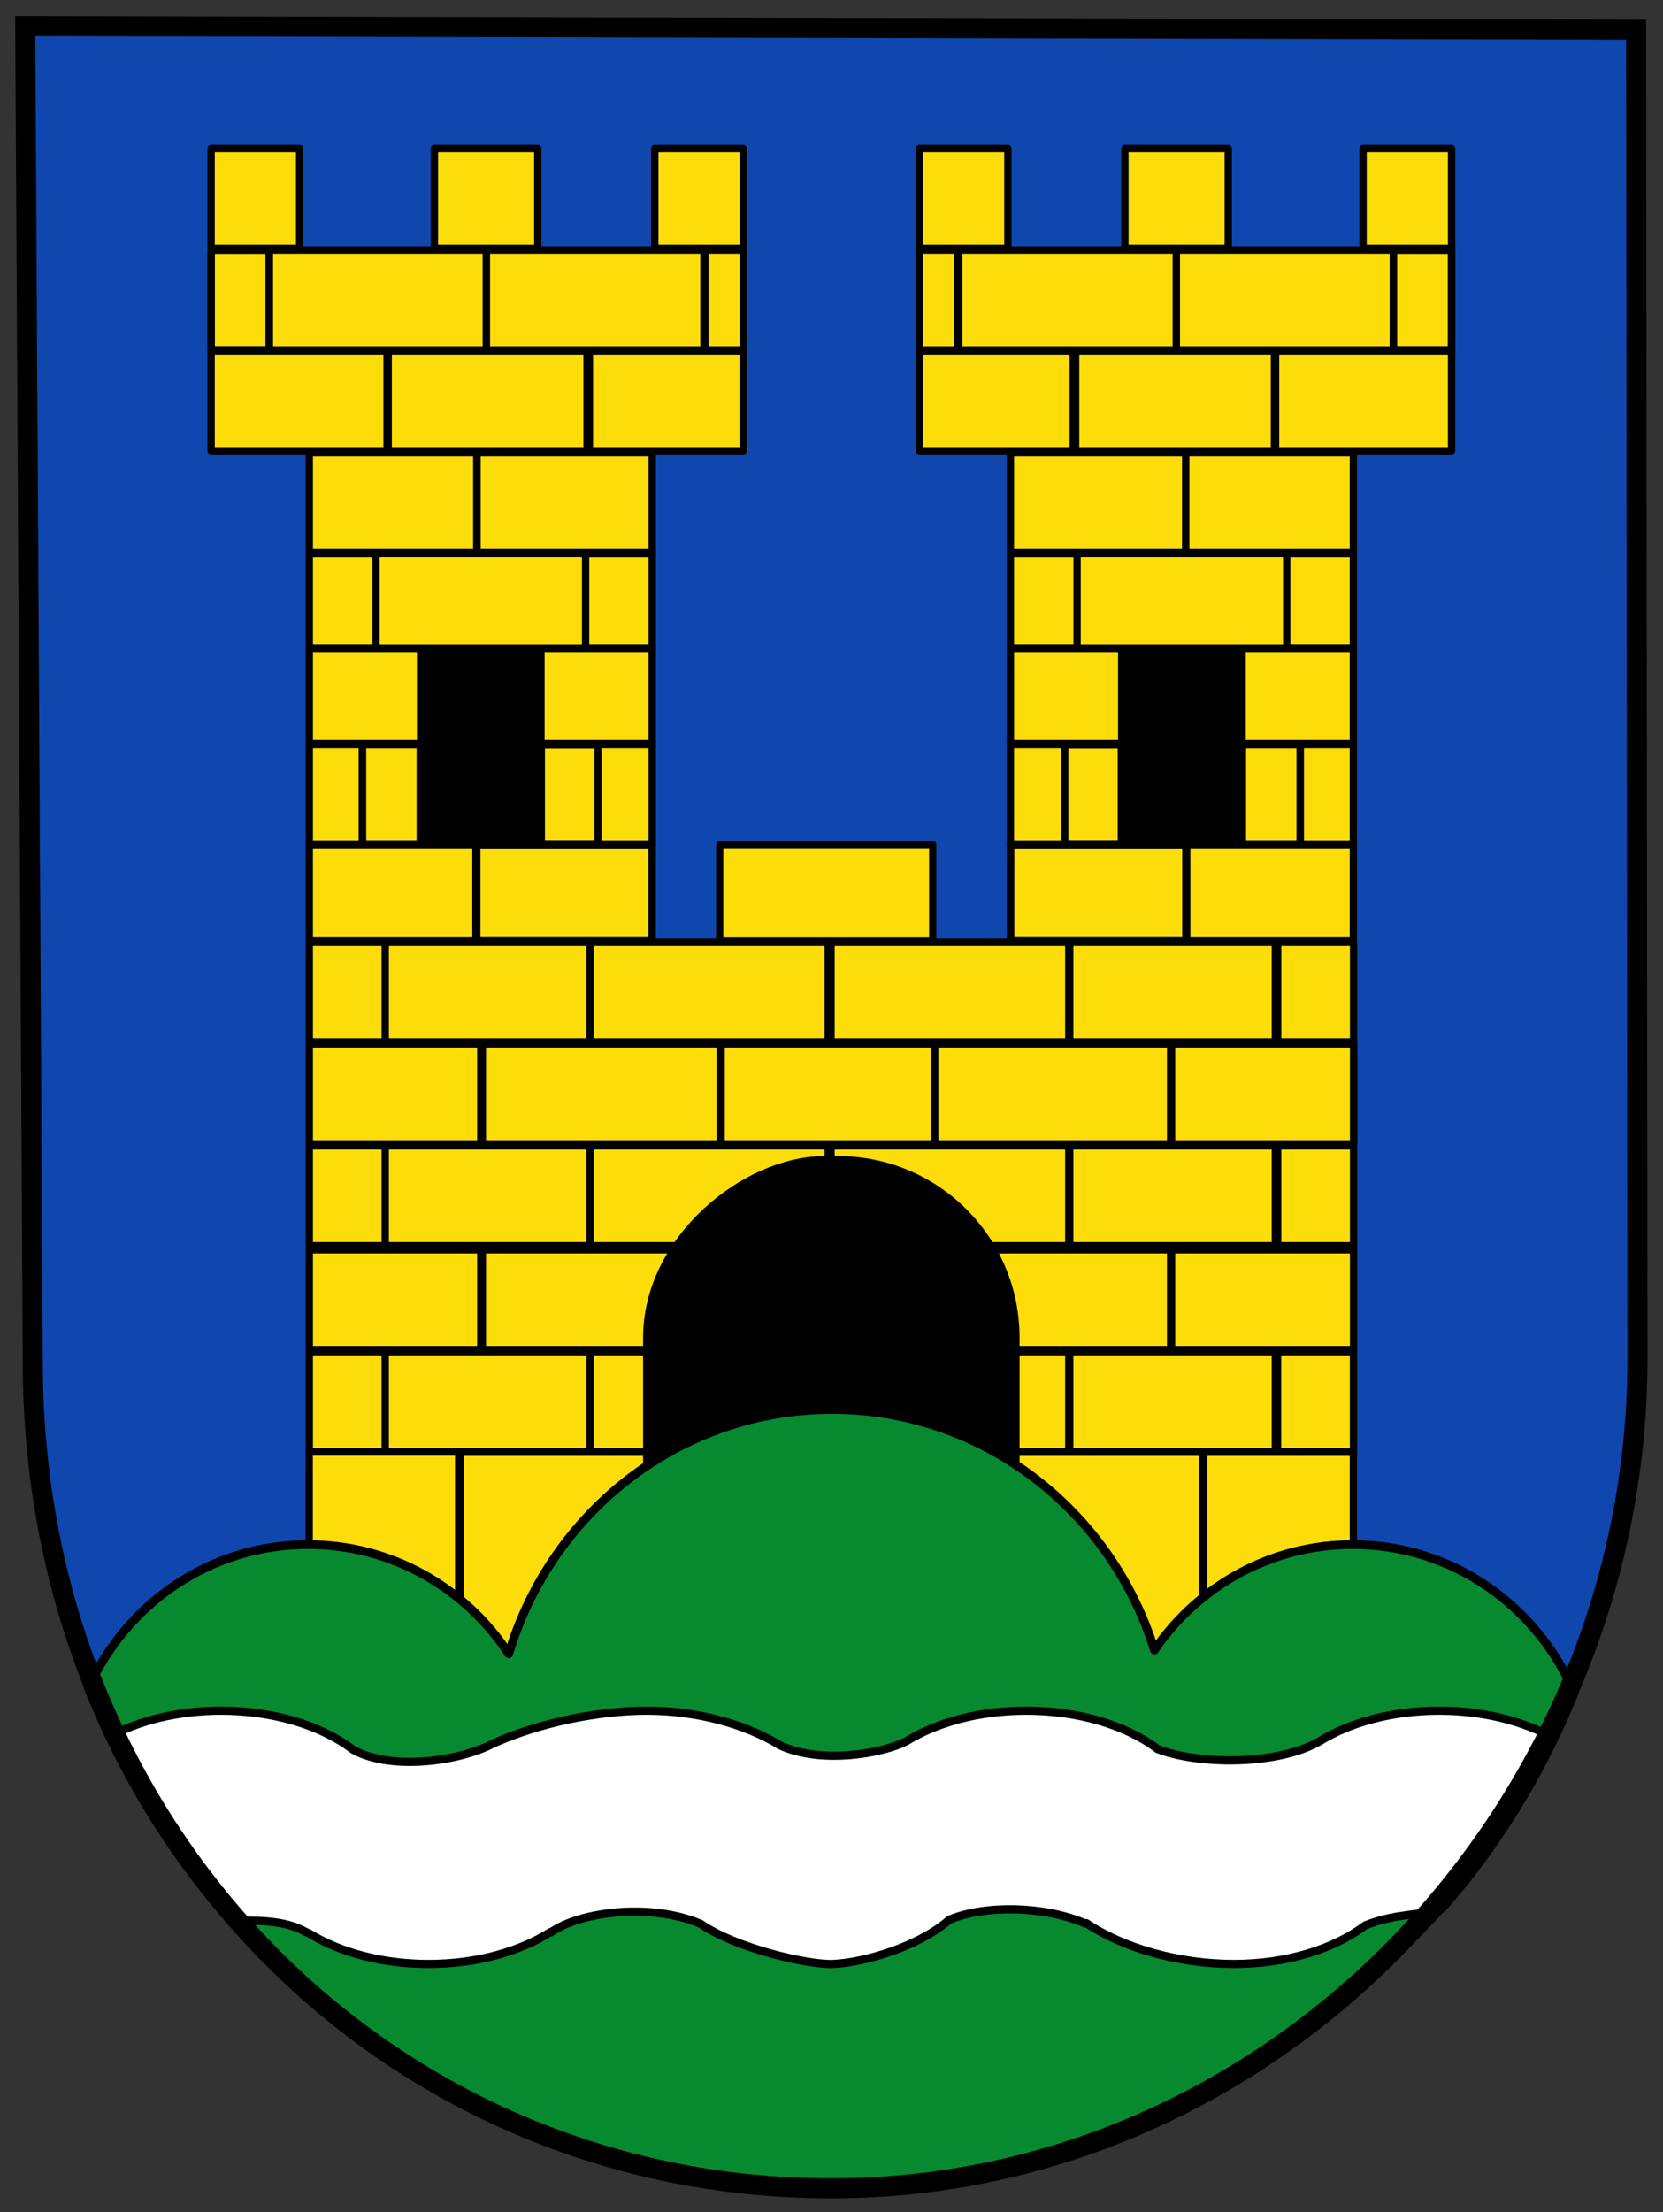 <svg height="664.668" viewBox="0 0 132.292 175.86" width="500" xmlns="http://www.w3.org/2000/svg"><rect x="0" y="0" width="132.292" height="175.86" fill="#333333" stroke="none"/><g transform="matrix(.265 0 0 .265 74.45 33.549)"><path d="m210.597 280.86c0 134.869-108.399 249.003-241.995 249.003-133.596 0-239.734-107.937-239.71-247.737l-2.264-400.909 483.561 1.083z" fill="#0f47af" fill-rule="evenodd"/><g stroke="#000"><rect height="34.667" ry="9.467" stroke-linecap="round" stroke-linejoin="round" stroke-width=".725" transform="matrix(3.034 0 0 3.033 1355.99 -1522.709)" width="18.933" x="-500.477" y="517.931"/><rect height="34.667" ry="9.467" stroke-linecap="round" stroke-linejoin="round" stroke-width=".725" transform="matrix(3.034 0 0 3.033 1355.99 -1522.709)" width="18.933" x="-430.344" y="517.931"/><g fill="#fcdd09" stroke-linejoin="round" stroke-width=".85" transform="matrix(3.034 0 0 3.033 -886.357 -860.004)"><path d="m230.137 385.412h14.792v19.62h-14.792z" stroke-width=".725"/><g stroke-width=".85" transform="matrix(1 0 0 1.018 172.621 -6.934)"><g stroke-width=".725"><path d="m57.696 345.764h16.968v9.714h-16.968z"/><path d="m74.648 345.764h23.528v9.714h-23.528z"/><path d="m119.219 345.764h23.528v9.714h-23.528z"/><path d="m98.267 345.764h21.14v9.714h-21.14z"/><path d="m142.838 345.764h18.013v9.714h-18.013z"/></g><path d="m64.952 335.859h20.343v9.714h-20.343z" stroke-width=".725"/><path d="m85.333 335.859h23.528v9.714h-23.528z" stroke-width=".725"/><path d="m109.143 335.859h23.528v9.714h-23.528z" stroke-width=".725"/><path d="m132.762 335.859h20.343v9.714h-20.343z" stroke-width=".725"/><path d="m57.524 335.859h7.512v9.714h-7.512z" stroke-width=".725"/><path d="m153.339 335.859h7.512v9.714h-7.512z" stroke-width=".725"/><path d="m98.135 326.395h21.07v9.354h-21.07z" stroke-width=".712"/><g stroke-width=".725"><path d="m64.952 375.669h20.343v9.714h-20.343z"/><path d="m85.333 375.669h23.528v9.714h-23.528z"/><path d="m109.143 375.669h23.528v9.714h-23.528z"/><path d="m132.762 375.669h20.343v9.714h-20.343z"/><path d="m57.524 375.669h7.512v9.714h-7.512z"/><path d="m153.329 375.669h7.512v9.714h-7.512z"/><path d="m57.524 345.764h16.968v9.714h-16.968z"/><path d="m74.648 345.764h23.528v9.714h-23.528z"/><path d="m119.219 345.764h23.528v9.714h-23.528z"/><path d="m98.267 345.764h21.14v9.714h-21.14z"/><path d="m142.838 345.764h18.013v9.714h-18.013z"/><path d="m57.524 365.764h16.968v9.714h-16.968z"/><path d="m74.648 365.764h23.528v9.714h-23.528z"/><path d="m119.219 365.764h23.528v9.714h-23.528z"/><path d="m98.267 365.764h21.14v9.714h-21.14z"/><path d="m142.838 365.764h18.013v9.714h-18.013z"/><path d="m64.952 355.669h20.343v9.714h-20.343z"/><path d="m85.333 355.669h23.528v9.714h-23.528z"/><path d="m109.143 355.669h23.528v9.714h-23.528z"/><path d="m132.762 355.669h20.343v9.714h-20.343z"/><path d="m57.524 355.669h7.512v9.714h-7.512z"/><path d="m153.339 355.669h7.512v9.714h-7.512z"/></g><g stroke-width=".85"><path d="m53.524 268.651h21.524v9.714h-21.524z" stroke-width=".725"/><path d="m75.048 268.651h21.524v9.714h-21.524z" stroke-width=".725"/><path d="m57.524 326.403h16.487v9.339h-16.487z" stroke-width=".723"/><path d="m47.81 258.776h8.754v9.714h-8.754z" stroke-width=".725"/><path d="m57.524 288.268h16.583v9.714h-16.583z" stroke-width=".725"/><path d="m80.456 316.633h5.974v9.714h-5.974z" stroke-width=".771"/><path d="m86.084 316.633h5.374v9.714h-5.374z" stroke-width=".725"/><path d="m57.524 316.633h5.283v9.714h-5.283z" stroke-width=".725"/><path d="m62.783 316.633h5.733v9.714h-5.733z" stroke-width=".749"/><path d="m64.056 298.136h21.739v9.198h-21.739z" stroke-width=".717"/><path d="m74.083 326.406h17.361v9.332h-17.361z" stroke-width=".748"/><g stroke-width=".725"><path d="m80.445 307.373h11.012v9.176h-11.012z"/><path d="m57.524 307.373h11.012v9.176h-11.012z"/><path d="m84.861 298.147h6.597v9.176h-6.597z"/><path d="m57.524 298.147h6.597v9.176h-6.597z"/><path d="m74.116 288.268h17.341v9.714h-17.341z"/><path d="m69.905 258.776h10.225v9.714h-10.225z"/><path d="m91.707 258.776h8.754v9.714h-8.754z"/><path d="m47.81 278.445h17.411v9.714h-17.411z"/><path d="m85.238 278.445h15.224v9.714h-15.224z"/><path d="m65.333 278.445h19.672v9.714h-19.672z"/></g><path d="m47.81 268.651h5.753v9.714h-5.753z" stroke-width=".751"/><path d="m96.679 268.651h3.782v9.714h-3.782z" stroke-width=".725"/></g><g stroke-width=".85" transform="matrix(-1 0 0 1 218.351 0)"><path d="m53.524 268.651h21.524v9.714h-21.524z" stroke-width=".725"/><path d="m75.048 268.651h21.524v9.714h-21.524z" stroke-width=".725"/><path d="m57.524 326.403h16.487v9.339h-16.487z" stroke-width=".723"/><path d="m47.81 258.776h8.754v9.714h-8.754z" stroke-width=".725"/><path d="m57.524 288.268h16.583v9.714h-16.583z" stroke-width=".725"/><path d="m80.456 316.633h5.974v9.714h-5.974z" stroke-width=".771"/><path d="m86.084 316.633h5.374v9.714h-5.374z" stroke-width=".725"/><path d="m57.524 316.633h5.283v9.714h-5.283z" stroke-width=".725"/><path d="m62.783 316.633h5.733v9.714h-5.733z" stroke-width=".749"/><path d="m64.056 298.136h21.739v9.198h-21.739z" stroke-width=".717"/><path d="m74.083 326.406h17.361v9.332h-17.361z" stroke-width=".748"/><g stroke-width=".725"><path d="m80.445 307.373h11.012v9.176h-11.012z"/><path d="m57.524 307.373h11.012v9.176h-11.012z"/><path d="m84.861 298.147h6.597v9.176h-6.597z"/><path d="m57.524 298.147h6.597v9.176h-6.597z"/><path d="m74.116 288.268h17.341v9.714h-17.341z"/><path d="m69.905 258.776h10.225v9.714h-10.225z"/><path d="m91.707 258.776h8.754v9.714h-8.754z"/><path d="m47.81 278.445h17.411v9.714h-17.411z"/><path d="m85.238 278.445h15.224v9.714h-15.224z"/><path d="m65.333 278.445h19.672v9.714h-19.672z"/></g><path d="m47.81 268.651h5.753v9.714h-5.753z" stroke-width=".751"/><path d="m96.679 268.651h3.782v9.714h-3.782z" stroke-width=".725"/></g></g><g stroke-width=".725"><path d="m245.083 385.442h19.422v20.896h-19.422z"/><path d="m298.31 385.442h20.241v21.383h-20.241z"/><path d="m318.641 385.442h14.81v23.369h-14.81z"/></g></g><rect height="36.276" ry="17.467" stroke-linecap="round" stroke-linejoin="round" stroke-width=".975" transform="matrix(0 3.033 -3.034 0 1355.99 -1522.709)" width="54.856" x="575.135" y="439.139"/><g stroke-linejoin="round" transform="translate(460.712 -376.218)"><path d="m-491.848 672.442c-45.758 0-84.395 30.836-97.084 73.279-13.009-19.821-35.158-32.756-60.298-32.756-29.221 0-54.395 17.64-65.889 43.036 55.398 138.934 217.886 185.587 332.802 121.76 29.81-15.113 57.217-36.39 80.205-63.577 13.21-16.602 24.408-35.529 33.033-56.777-11.189-26.151-36.756-44.442-66.514-44.442-24.633 0-46.407 12.481-59.513 31.633-13.03-41.864-51.387-72.156-96.741-72.156z" fill="#078930" stroke-width="2.61"/><path d="m-675.332 762.791c-12.787 0-24.458 2.941-33.421 7.762 9.988 20.944 22.515 39.377 36.982 55.312 6.649-.17 15.495-.407 21.977 3.34.256.148.534.209.786.337.266.137.529.332.791.448 9.15 5.428 21.502 8.78 35.209 8.78 14.344 0 27.278-3.67 36.559-9.565.045.015.071.099.116.111 8.543-6.139 29.668-9.064 44.996-2.589 10.628 7.376 32.447 12.391 39.823 12.044 9.424-.444 25.592-5.187 34.871-13.283 10.917-4.571 28.877-4.045 40.724 1.123.116-.029.222-.082.337-.111 11.064 7.489 27.787 12.27 44.321 12.27 15.93 0 30.126-4.527 39.485-11.595 9.618-3.822 17.027-2.807 23.06-5.062 13.058-14.939 24.417-31.947 33.592-51.02-9.09-5.139-21.211-8.301-34.489-8.301-14.094 0-26.764 3.519-36 9.228-12.44 7.1-35.974 7.16-48.597 2.252-.04-.029-.071-.082-.111-.111-.049-.018-.063-.092-.111-.111-9.362-6.908-23.428-11.258-39.148-11.258-14.094 0-26.874 3.519-36.111 9.228-7 3.571-25.192 6.915-37.687 1.239-10.369-6.411-24.993-10.467-40.049-10.467-14.742 0-32.313 3.681-45.782 9.681-.037-.005-.078.005-.116 0-9.454 5.262-30.71 8.658-42.523 1.914-.045-.026-.066-.09-.111-.116-9.361-7.012-23.519-11.479-39.374-11.479z" fill="#fff" stroke-linecap="round" stroke-width="2.46"/></g><path d="m210.606 280.86c0 134.869-108.399 249.003-241.995 249.003-133.596 0-239.734-107.937-239.71-247.737l-2.264-400.909 483.561 1.083z" fill="none" stroke-width="6.015"/></g></g></svg>